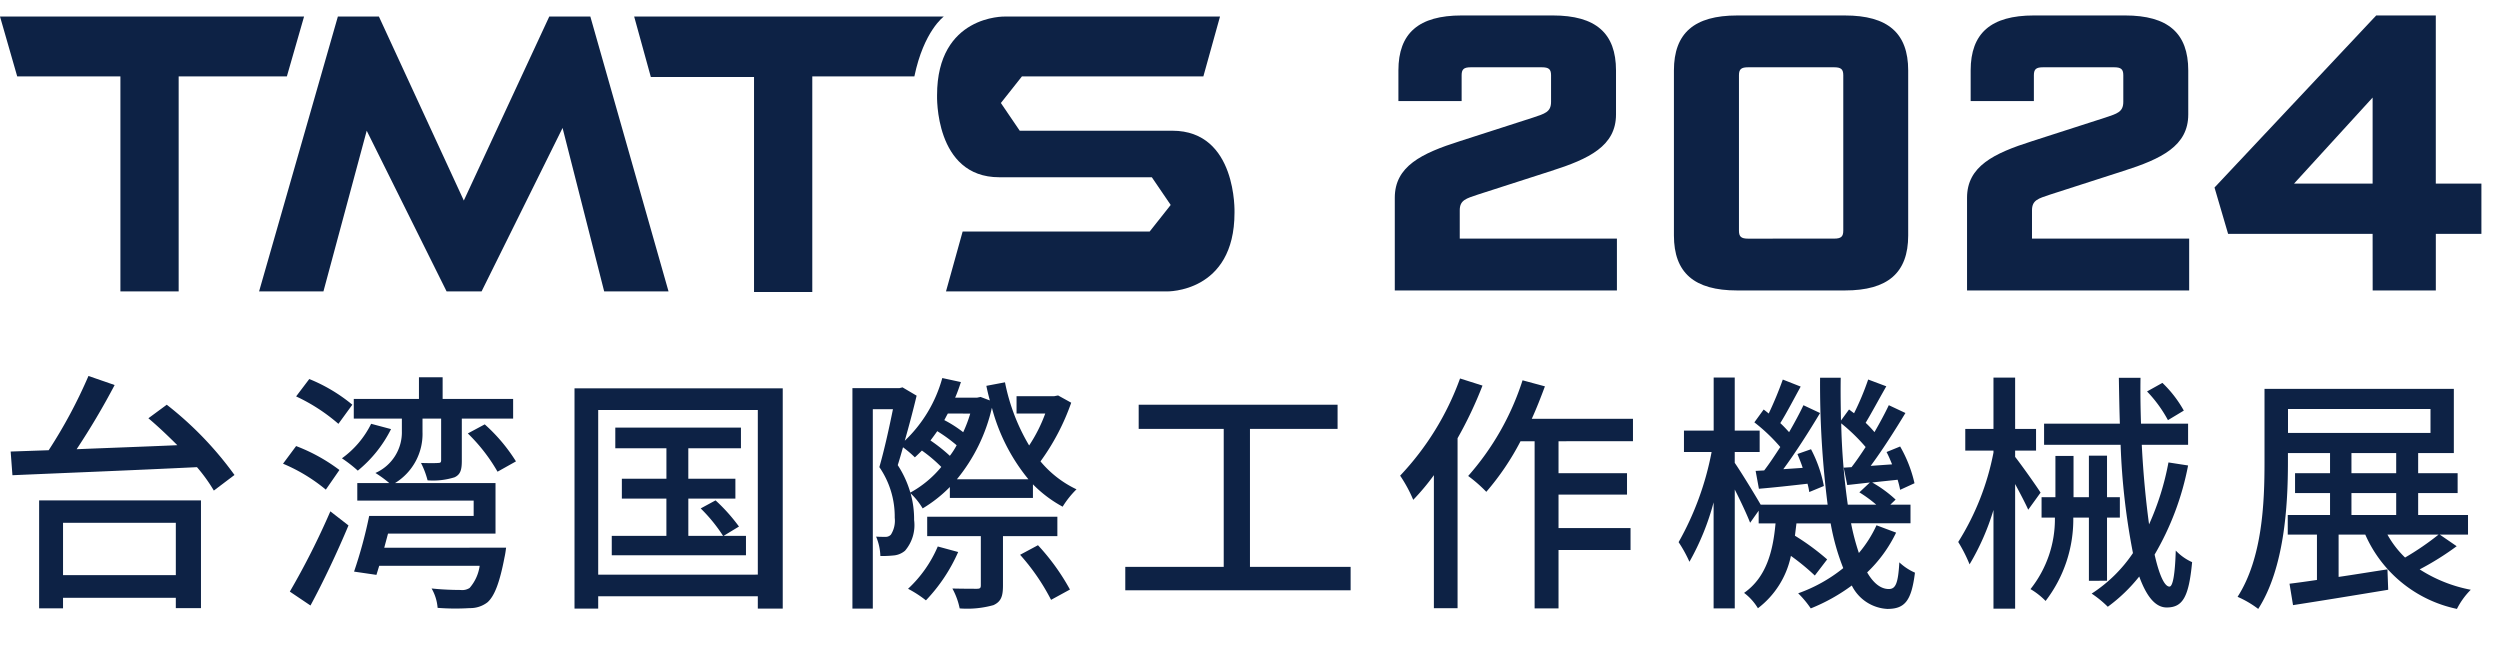 <svg xmlns="http://www.w3.org/2000/svg" width="190" height="50" viewBox="0 0 190 50">
  <g id="TMTS_2024_ja_logo" transform="translate(-320 -24)">
    <rect id="矩形_188" data-name="矩形 188" width="190" height="50" transform="translate(320 24)" fill="#fff"/>
    <g id="组_675" data-name="组 675" transform="translate(0 -4)">
      <g id="组_453" data-name="组 453" transform="translate(320 29.176)">
        <g id="组_451" data-name="组 451" transform="translate(106.004)">
          <path id="路径_1385" data-name="路径 1385" d="M458.476,178.168c0-2.389,2.025-3.374,4.942-4.3l5.56-1.791c.894-.3,1.374-.419,1.374-1.194v-2.03c0-.448-.172-.6-.687-.6h-5.423c-.515,0-.686.149-.686.6v1.969h-4.805v-2.329c0-2.836,1.544-4.179,4.805-4.179h6.933c3.26,0,4.8,1.343,4.8,4.179v3.344c0,2.388-2.025,3.374-4.942,4.3l-5.56,1.791c-.892.3-1.374.417-1.374,1.194v2.15h11.945v3.94H458.476Z" transform="translate(-458.476 -164.315)" fill="#0d2245"/>
          <path id="路径_1386" data-name="路径 1386" d="M475,181.033V168.494c0-2.836,1.544-4.179,4.8-4.179h8.2c3.261,0,4.805,1.343,4.805,4.179v12.539c0,2.836-1.545,4.18-4.805,4.18h-8.2C476.543,185.214,475,183.869,475,181.033Zm12.184.24c.515,0,.687-.15.687-.6V168.853c0-.448-.172-.6-.687-.6h-6.555c-.515,0-.686.149-.686.6v11.823c0,.447.171.6.686.6Z" transform="translate(-453.786 -164.315)" fill="#0d2245"/>
          <path id="路径_1387" data-name="路径 1387" d="M492.351,178.168c0-2.389,2.025-3.374,4.942-4.3l5.56-1.791c.894-.3,1.374-.419,1.374-1.194v-2.03c0-.448-.172-.6-.687-.6h-5.423c-.515,0-.686.149-.686.6v1.969h-4.805v-2.329c0-2.836,1.544-4.179,4.805-4.179h6.933c3.26,0,4.8,1.343,4.8,4.179v3.344c0,2.388-2.025,3.374-4.942,4.3l-5.56,1.791c-.892.3-1.374.417-1.374,1.194v2.15h11.945v3.94H492.351Z" transform="translate(-448.86 -164.315)" fill="#0d2245"/>
          <path id="路径_1388" data-name="路径 1388" d="M519.016,180.914H508.033L507,177.391l12.287-13.076h4.531v12.778h3.466v3.821H523.82v4.3h-4.8Zm0-3.821v-6.539l-5.972,6.539Z" transform="translate(-444.701 -164.315)" fill="#0d2245"/>
        </g>
        <g id="组_452" data-name="组 452" transform="translate(0 0.083)">
          <path id="路径_1389" data-name="路径 1389" d="M377.217,168.928l-1.307-4.549h23.108l-1.307,4.549h-8.223v16.341H385.06V168.928Z" transform="translate(-375.909 -164.38)" fill="#0d2245"/>
          <path id="路径_1390" data-name="路径 1390" d="M416.422,164.38H413.3l-6.494,13.982-6.452-13.982h-3.12l-5.988,20.889h4.891l3.289-12.214,6.072,12.214h2.657l6.156-12.424,3.163,12.424h4.891Z" transform="translate(-371.556 -164.38)" fill="#0d2245"/>
          <path id="路径_1391" data-name="路径 1391" d="M449.263,173.056h-11.6l-1.433-2.107,1.6-2.021h13.789l1.265-4.549h-16.36s-5.144-.127-5.144,5.98c0,0-.212,6.233,4.722,6.233h11.6l1.434,2.106-1.6,2.022H433.323l-1.265,4.549h16.783s5.144.126,5.144-5.98C453.985,179.289,454.2,173.056,449.263,173.056Z" transform="translate(-360.163 -164.38)" fill="#0d2245"/>
          <path id="路径_1392" data-name="路径 1392" d="M413.45,164.38l1.266,4.591h7.843v16.341h4.428V168.929h7.758c.716-3.454,2.235-4.549,2.235-4.549Z" transform="translate(-365.253 -164.38)" fill="#0d2245"/>
        </g>
      </g>
      <g id="组_971" data-name="组 971" transform="translate(283.44 -509.688)">
        <path id="路径_2750" data-name="路径 2750" d="M49.234,568.447a26.236,26.236,0,0,1,5.147,5.339l-1.569,1.186a12.3,12.3,0,0,0-1.282-1.78c-5.109.249-10.5.459-14.025.613l-.135-1.8,2.89-.1a37.494,37.494,0,0,0,3.023-5.644l1.99.689a56.221,56.221,0,0,1-2.889,4.879c2.392-.1,5.032-.191,7.653-.306-.727-.727-1.473-1.435-2.2-2.047Zm-9.7,7.272h12.3v8.189H49.922v-.785H41.35v.8H39.533Zm1.817,1.7v3.98h8.572v-3.98Z" fill="#0d2245"/>
        <path id="路径_2751" data-name="路径 2751" d="M61.323,574.9a12.935,12.935,0,0,0-3.253-1.971l.995-1.34a13.33,13.33,0,0,1,3.291,1.818Zm-2.736,7.75a57.9,57.9,0,0,0,3.08-6.1l1.378,1.071c-.842,2.01-1.914,4.287-2.889,6.085ZM62.279,569.9a13.736,13.736,0,0,0-3.214-2.085l1-1.321a12.459,12.459,0,0,1,3.272,1.952Zm4,.4a9.609,9.609,0,0,1-2.526,3.157,10.522,10.522,0,0,0-1.206-.938,7.1,7.1,0,0,0,2.22-2.622Zm8.744,9.012s-.057.478-.115.708c-.382,2.009-.784,2.985-1.3,3.444a2.142,2.142,0,0,1-1.358.44,17.327,17.327,0,0,1-2.431-.019,3.492,3.492,0,0,0-.458-1.474c.9.1,1.836.115,2.2.115a1.029,1.029,0,0,0,.689-.153,3.235,3.235,0,0,0,.765-1.684H65.38l-.211.689-1.7-.248a34.745,34.745,0,0,0,1.148-4.23h7.941v-1.167H63.714V574.4h2.431a8.883,8.883,0,0,0-1.053-.766,3.383,3.383,0,0,0,2.01-3.177V569.5H63.447v-1.493H68.4v-1.646h1.8v1.646h5.358V569.5h-3.9v3.2c0,.689-.1,1.052-.554,1.263a5.452,5.452,0,0,1-2.048.23,6.452,6.452,0,0,0-.5-1.321c.612.02,1.11.02,1.3,0,.172,0,.23-.038.23-.21V569.5H68.671v1.014a4.379,4.379,0,0,1-2.086,3.885h7.634v3.845h-8.17l-.287,1.072ZM73.4,569.94a12.916,12.916,0,0,1,2.373,2.813l-1.4.784a13.19,13.19,0,0,0-2.258-2.908Z" fill="#0d2245"/>
        <path id="路径_2752" data-name="路径 2752" d="M96.048,567.2v16.743H94.154v-.937H82.023v.937h-1.8V567.2Zm-1.894,14.16V568.849H82.023v12.514Zm-.9-2.947v1.474h-10.2v-1.474h4.152v-2.832H83.821v-1.511h3.387v-2.315H83.323v-1.569h9.549v1.569h-4v2.315h3.578v1.511H88.873v2.832h2.64a12.133,12.133,0,0,0-1.7-2.085l1.129-.612a13.53,13.53,0,0,1,1.78,1.989l-1.168.708Z" fill="#0d2245"/>
        <path id="路径_2753" data-name="路径 2753" d="M117.972,568.294a17.219,17.219,0,0,1-2.335,4.459,8.023,8.023,0,0,0,2.737,2.123,6.981,6.981,0,0,0-1.053,1.32,9.48,9.48,0,0,1-2.258-1.7v1.033h-6.314V574.7a10.311,10.311,0,0,1-2.067,1.627,5.226,5.226,0,0,0-.918-1.148,7.24,7.24,0,0,1,.268,2.028,2.987,2.987,0,0,1-.689,2.334,1.535,1.535,0,0,1-.9.364,7.723,7.723,0,0,1-.975.038,4.1,4.1,0,0,0-.325-1.473c.248.019.5.019.708.019a.532.532,0,0,0,.421-.173,1.98,1.98,0,0,0,.287-1.281,6.62,6.62,0,0,0-1.168-3.847c.383-1.32.766-3.08,1.033-4.4h-1.53v15.154h-1.55V567.185h3.578l.229-.058,1.072.632c-.249,1.052-.574,2.276-.9,3.425a10.361,10.361,0,0,0,2.851-4.765l1.416.307c-.134.4-.268.8-.44,1.185h1.665l.267-.056.708.267c-.1-.363-.191-.727-.267-1.11l1.416-.268a15.1,15.1,0,0,0,1.836,4.8,11.532,11.532,0,0,0,1.225-2.43h-2.182V567.8h2.852l.306-.058Zm-9.874,4.88a11.092,11.092,0,0,0-1.473-1.244c-.172.172-.364.363-.536.516a8.375,8.375,0,0,0-.9-.765c-.134.478-.268.937-.4,1.358a7.733,7.733,0,0,1,.957,2.086A8.07,8.07,0,0,0,108.1,573.174Zm1.283,6.467a12.718,12.718,0,0,1-2.45,3.674,8.749,8.749,0,0,0-1.359-.88,9.416,9.416,0,0,0,2.259-3.215Zm3.405-1.205v3.75c0,.8-.134,1.224-.727,1.493a7.413,7.413,0,0,1-2.564.248,5.3,5.3,0,0,0-.555-1.512c.842.02,1.646.02,1.857.02.248,0,.306-.058.306-.268v-3.731h-4.076v-1.474h9.893v1.474Zm-3.52-6.908a11.758,11.758,0,0,0-1.474-1.072c-.172.249-.344.479-.516.708a12.57,12.57,0,0,1,1.473,1.167A5.831,5.831,0,0,0,109.266,571.528Zm-.67-2.411c-.1.172-.173.325-.268.5a9.238,9.238,0,0,1,1.435.919,10.279,10.279,0,0,0,.536-1.416Zm6.123,4.994a14.307,14.307,0,0,1-2.775-5.434,13.144,13.144,0,0,1-2.659,5.434Zm.727,5.013a16.809,16.809,0,0,1,2.43,3.368l-1.435.784a16.2,16.2,0,0,0-2.353-3.424Z" fill="#0d2245"/>
        <path id="路径_2754" data-name="路径 2754" d="M139.207,580.77v1.78H122.082v-1.78h7.481V570.284H123.1v-1.837h15.116v1.837h-6.659V580.77Z" fill="#0d2245"/>
        <path id="路径_2755" data-name="路径 2755" d="M149.23,566.993a30.388,30.388,0,0,1-1.895,4v12.916h-1.8V573.8a17.314,17.314,0,0,1-1.569,1.875,10.726,10.726,0,0,0-.995-1.837,21.267,21.267,0,0,0,4.553-7.386Zm5.778,4.229v2.429h5.205v1.627h-5.205v2.545h5.473v1.665h-5.473v4.439h-1.817V571.222h-1.072a19.767,19.767,0,0,1-2.6,3.845,10.8,10.8,0,0,0-1.378-1.205,20.313,20.313,0,0,0,4.133-7.271l1.7.46c-.306.822-.632,1.664-1,2.468h7.692v1.7Z" fill="#0d2245"/>
        <path id="路径_2756" data-name="路径 2756" d="M180.664,578.168a10.415,10.415,0,0,1-2.2,3.023c.479.823,1.034,1.263,1.646,1.263.517,0,.708-.421.8-2.028a4.129,4.129,0,0,0,1.187.784c-.268,2.143-.765,2.756-2.1,2.756a3.2,3.2,0,0,1-2.7-1.78,14.058,14.058,0,0,1-3.119,1.741,7.419,7.419,0,0,0-.957-1.148,11.648,11.648,0,0,0,3.426-1.914,17.309,17.309,0,0,1-.957-3.4h-2.6c-.039.325-.077.631-.115.938a18.134,18.134,0,0,1,2.449,1.8l-.938,1.225a17.208,17.208,0,0,0-1.817-1.493,6.71,6.71,0,0,1-2.507,3.98,4.1,4.1,0,0,0-1.052-1.167c1.7-1.186,2.2-3.176,2.391-5.281h-1.282V576.5l-.65.918c-.23-.593-.708-1.626-1.167-2.525v9.031h-1.608v-8.056a19.118,19.118,0,0,1-1.837,4.516,9.969,9.969,0,0,0-.823-1.492,22.41,22.41,0,0,0,2.507-6.85h-2.1v-1.627h2.258v-4.037H168.4v4.037h1.894v1.627H168.4v.822c.478.689,1.587,2.507,1.97,3.177h5.09a72.782,72.782,0,0,1-.574-9.645h1.569c-.019,1.111,0,2.2.019,3.253l.613-.841c.133.1.248.191.382.287a20.36,20.36,0,0,0,1.072-2.564l1.378.517c-.537.937-1.11,2.009-1.57,2.774a7.377,7.377,0,0,1,.67.708c.421-.727.8-1.435,1.091-2.048l1.263.594c-.785,1.3-1.761,2.831-2.641,4.018l1.627-.115c-.134-.325-.269-.651-.421-.937l1.033-.421a9.993,9.993,0,0,1,1.091,2.793l-1.091.5a7.323,7.323,0,0,0-.192-.766c-.669.077-1.32.134-1.932.21a9.194,9.194,0,0,1,1.78,1.3l-.4.383h1.531v1.416h-4.517a17.487,17.487,0,0,0,.594,2.258,9.086,9.086,0,0,0,1.339-2.106Zm-10.027-4.727c.4-.516.8-1.128,1.225-1.779a13.182,13.182,0,0,0-1.971-1.875l.708-.976c.134.1.249.191.383.306a27.9,27.9,0,0,0,1.071-2.583l1.359.535c-.517.938-1.072,2.01-1.55,2.775.248.229.478.478.669.689.421-.727.8-1.435,1.091-2.048l1.263.594c-.823,1.377-1.856,3-2.794,4.267l1.474-.1c-.115-.363-.268-.727-.4-1.053l1.033-.363a9.991,9.991,0,0,1,.976,2.794l-1.11.459a4.65,4.65,0,0,0-.134-.632c-1.32.153-2.564.287-3.693.383l-.249-1.358Zm6.64-.249c.344-.439.708-.975,1.071-1.53a13.885,13.885,0,0,0-1.856-1.8,51.3,51.3,0,0,0,.5,6.181h2.162a9.949,9.949,0,0,0-1.282-.937l.8-.748-1.722.192-.268-1.32Z" fill="#0d2245"/>
        <path id="路径_2757" data-name="路径 2757" d="M190.705,576.427c-.211-.479-.613-1.244-.995-1.952v9.471h-1.646v-7.5a18.358,18.358,0,0,1-1.817,4.133,11.067,11.067,0,0,0-.862-1.7,19.773,19.773,0,0,0,2.679-6.793v-.153h-2.143v-1.646h2.143v-3.9h1.646v3.9H191.3v1.646H189.71v.478c.44.555,1.665,2.278,1.933,2.717Zm4.612,5.4v-4.8H194.13a10.174,10.174,0,0,1-2.105,6.333,5.443,5.443,0,0,0-1.148-.9,8.549,8.549,0,0,0,1.856-5.434h-1.014v-1.55h1.053v-3.139h1.377v3.139h1.168v-3.157h1.377v3.157h.976v1.55h-.976v4.8Zm7.538-8.763a21.246,21.246,0,0,1-2.545,6.773c.345,1.531.747,2.431,1.13,2.431.248,0,.42-.862.478-2.737a3.878,3.878,0,0,0,1.243.88c-.248,2.641-.708,3.445-1.932,3.445-.88,0-1.55-.88-2.086-2.354a12.34,12.34,0,0,1-2.391,2.3,8.139,8.139,0,0,0-1.225-1,10.944,10.944,0,0,0,3.138-3.08,52.186,52.186,0,0,1-.938-8.229H191.91v-1.607h5.76c-.039-1.148-.058-2.315-.077-3.483h1.646c-.019,1.168,0,2.354.038,3.483h3.578v1.607h-3.52c.114,2.278.325,4.364.554,6.047a20.572,20.572,0,0,0,1.474-4.707Zm-1.531-3.445a9.9,9.9,0,0,0-1.588-2.181l1.167-.651a8.92,8.92,0,0,1,1.627,2.106Z" fill="#0d2245"/>
        <path id="路径_2758" data-name="路径 2758" d="M223.268,579.2a21.448,21.448,0,0,1-2.813,1.76,10.943,10.943,0,0,0,3.884,1.55,5.658,5.658,0,0,0-1.052,1.455,9.8,9.8,0,0,1-6.965-5.646h-2.028v3.215c1.186-.172,2.449-.383,3.712-.574l.057,1.55c-2.545.421-5.243.861-7.233,1.168l-.267-1.627c.612-.076,1.32-.172,2.085-.287V578.32h-2.219v-1.492h3.214v-1.665h-2.659v-1.512h2.659v-1.53h-3.2v.708c0,3.272-.268,8.036-2.258,11.137a7.512,7.512,0,0,0-1.569-.919c1.894-2.946,2.047-7.176,2.047-10.218v-5.587h14.389v4.879H220.34v1.53h3v1.512h-3v1.665h3.789v1.492h-2.143Zm-12.82-8.611h10.83v-1.817h-10.83Zm4.822,3.061h3.4v-1.53h-3.4Zm0,3.177h3.4v-1.665h-3.4Zm2.736,1.492a7.4,7.4,0,0,0,1.339,1.742,20.953,20.953,0,0,0,2.545-1.742Z" fill="#0d2245"/>
      </g>
    </g>
  </g>
</svg>
